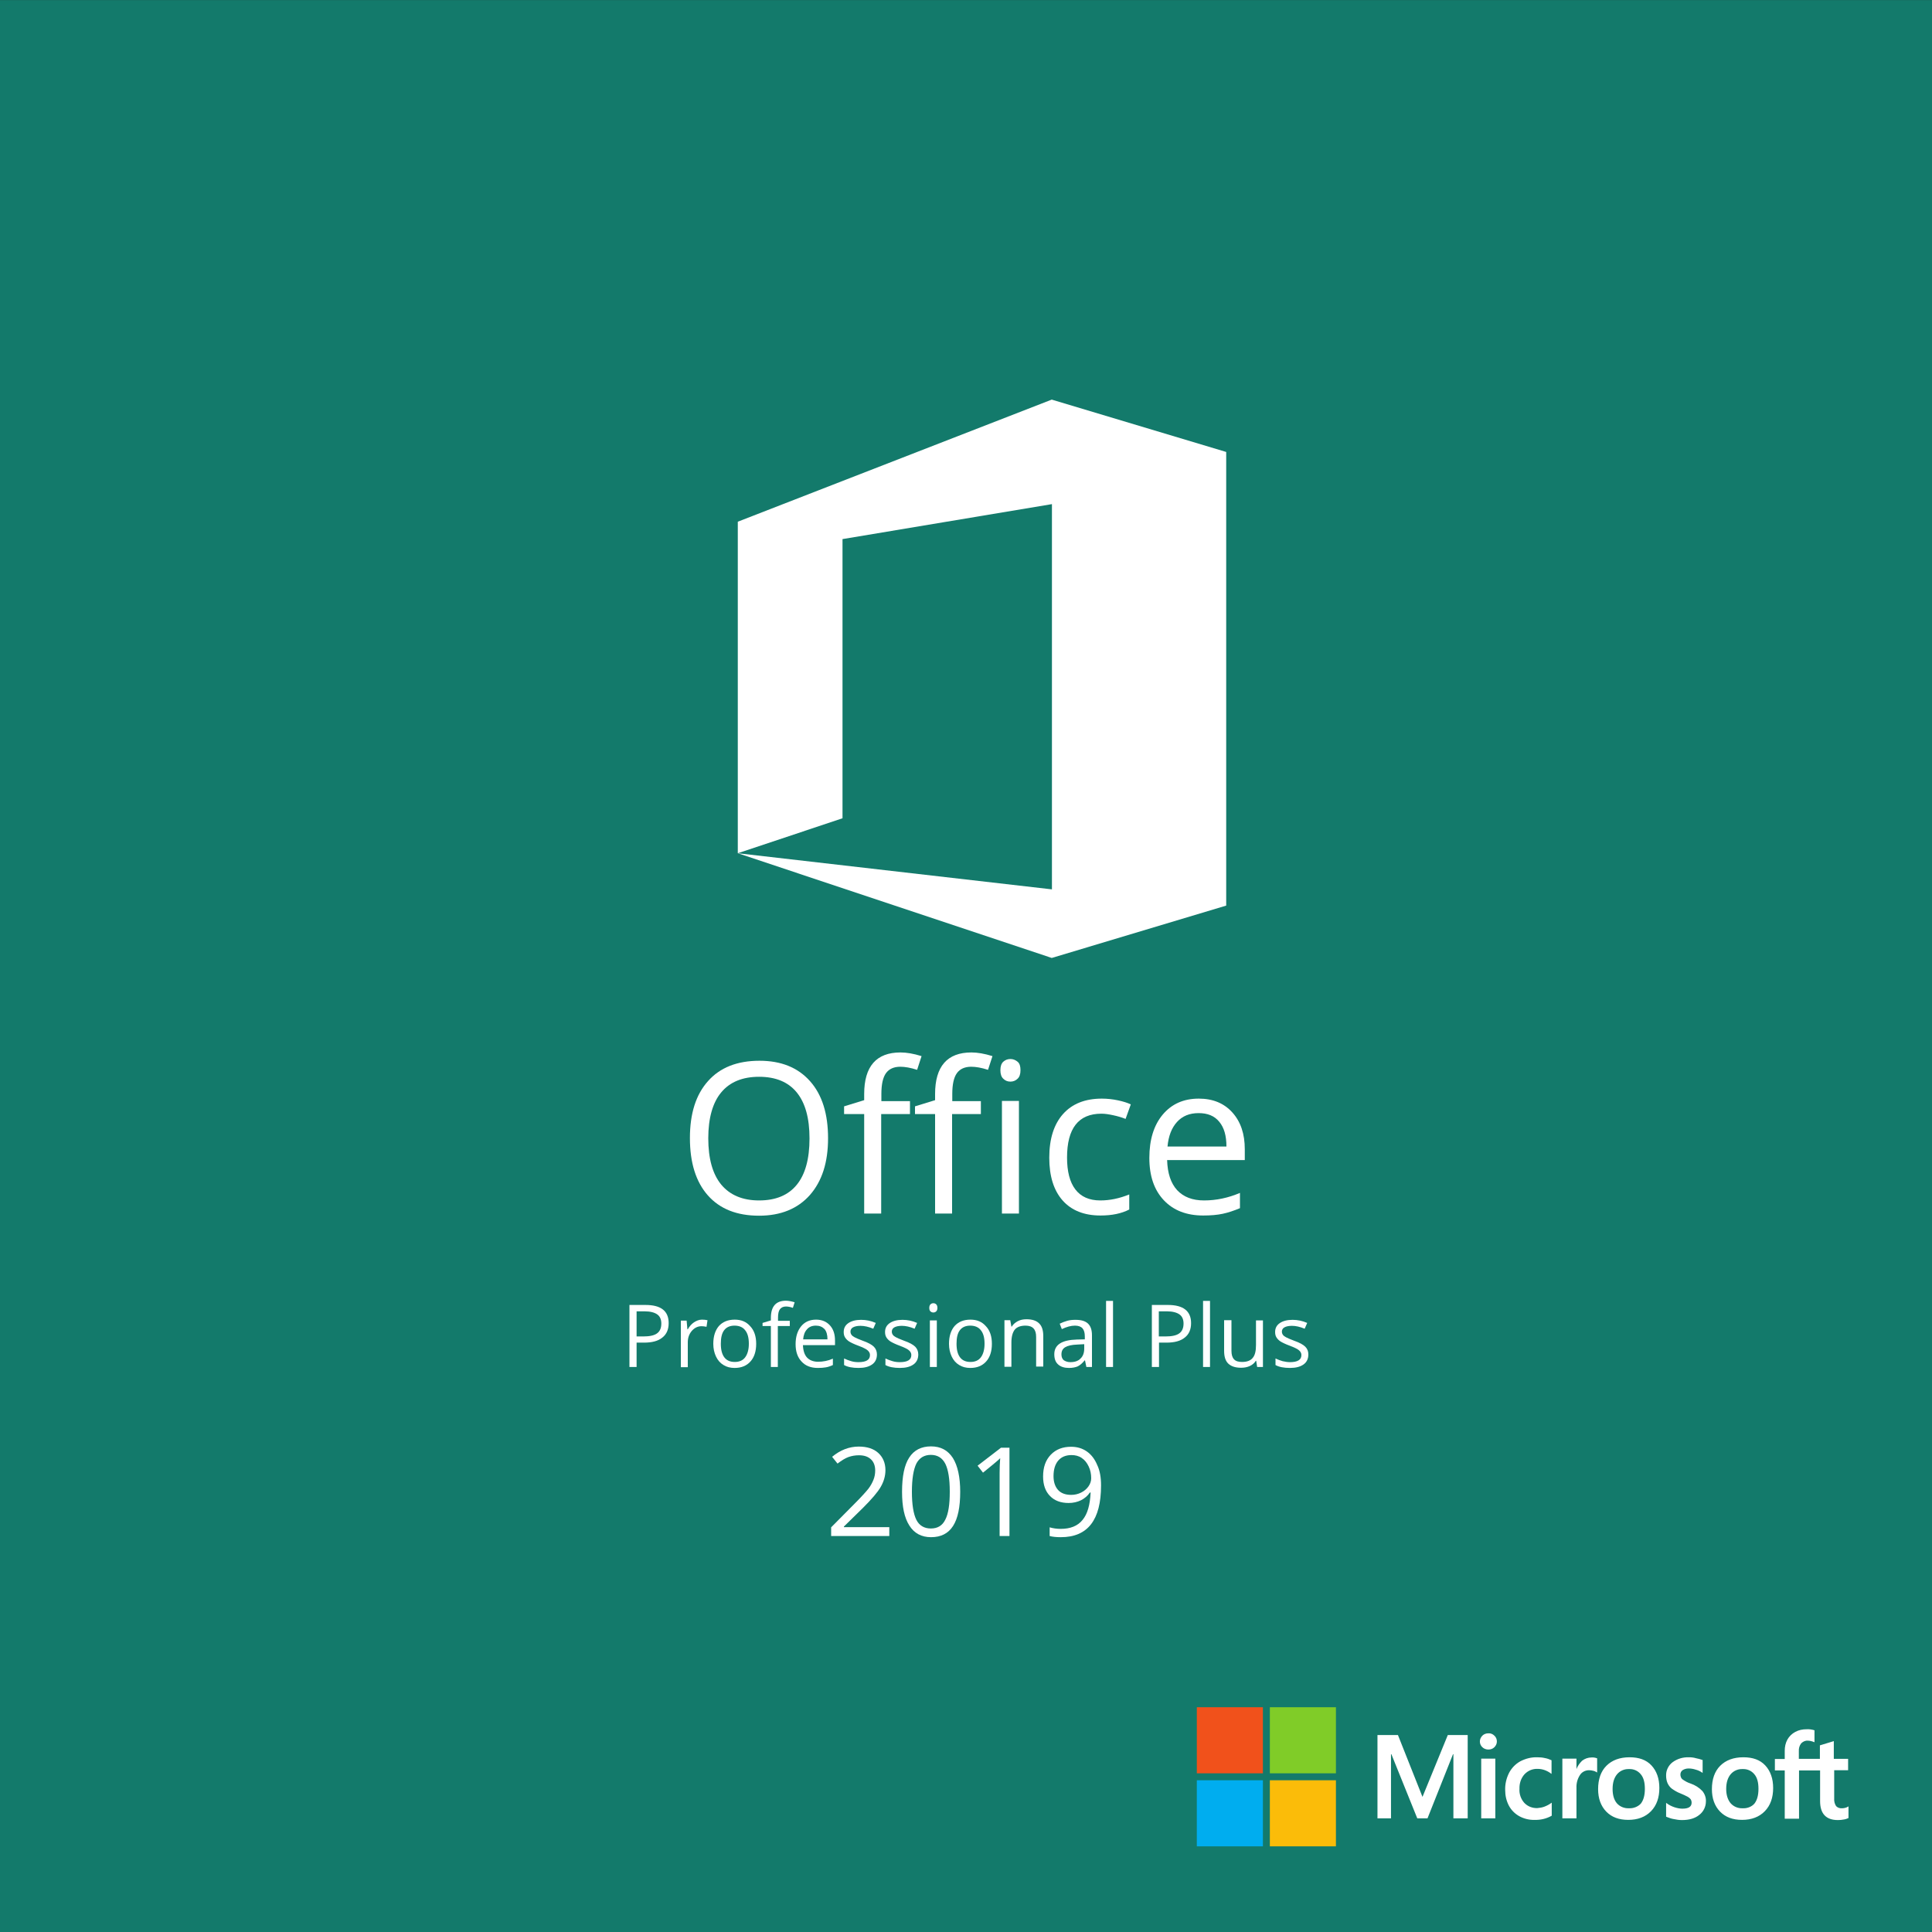 <svg xmlns="http://www.w3.org/2000/svg" xmlns:xlink="http://www.w3.org/1999/xlink" id="Layer_1" x="0px" y="0px" viewBox="0 0 1000 1000" style="enable-background:new 0 0 1000 1000;" xml:space="preserve"><rect x="0" y="0" width="1000" height="1000" fill="#333333" stroke="none"/> <style type="text/css"> .st0{fill:#137A6B;} .st1{enable-background:new ;} .st2{fill:#FFFFFF;} .st3{fill:#F1511B;} .st4{fill:#80CC28;} .st5{fill:#00ADEF;} .st6{fill:#FBBC09;} </style> <g transform="translate(-320 -1401.957)"> <path class="st0" d="M320,1402h1000v1000H320V1402z"></path> <g class="st1"> <path class="st2" d="M748.6,1991.1c0,12.5-3.1,22.2-9.4,29.4c-6.3,7.1-15.1,10.7-26.3,10.7c-11.5,0-20.3-3.5-26.5-10.5 c-6.2-7-9.3-16.9-9.3-29.7c0-12.7,3.1-22.5,9.4-29.5c6.2-7,15.1-10.5,26.6-10.5c11.2,0,19.9,3.5,26.2,10.6 S748.6,1978.6,748.6,1991.1z M686.6,1991.1c0,10.5,2.2,18.5,6.7,24c4.5,5.4,11,8.2,19.6,8.2c8.6,0,15.1-2.7,19.5-8.1 c4.4-5.4,6.6-13.4,6.6-24c0-10.5-2.2-18.4-6.6-23.8c-4.4-5.4-10.9-8.1-19.5-8.1c-8.6,0-15.2,2.7-19.7,8.2 C688.9,1972.7,686.6,1980.7,686.6,1991.1z"></path> <path class="st2" d="M790.9,1978.6h-14.8v51.5h-8.8v-51.5h-10.4v-4l10.4-3.2v-3.2c0-14.3,6.3-21.5,18.8-21.5 c3.1,0,6.7,0.6,10.9,1.9l-2.3,7.1c-3.4-1.1-6.3-1.6-8.7-1.6c-3.3,0-5.8,1.1-7.4,3.3c-1.6,2.2-2.4,5.8-2.4,10.7v3.8h14.8V1978.6z M827.6,1978.6h-14.8v51.5h-8.8v-51.5h-10.4v-4l10.4-3.2v-3.2c0-14.3,6.3-21.5,18.8-21.5c3.1,0,6.7,0.6,10.9,1.9l-2.3,7.1 c-3.4-1.1-6.3-1.6-8.7-1.6c-3.3,0-5.8,1.1-7.4,3.3c-1.6,2.2-2.4,5.8-2.4,10.7v3.8h14.8V1978.6z M837.8,1955.9c0-2,0.5-3.5,1.5-4.4 c1-0.9,2.2-1.4,3.7-1.4c1.4,0,2.6,0.5,3.7,1.4s1.5,2.4,1.5,4.4s-0.5,3.5-1.5,4.4c-1,1-2.3,1.5-3.7,1.5c-1.5,0-2.7-0.5-3.7-1.5 C838.3,1959.4,837.8,1957.9,837.8,1955.9z M847.4,2030.1h-8.8v-58.3h8.8V2030.1z"></path> <path class="st2" d="M889.6,2031.1c-8.4,0-15-2.6-19.6-7.8c-4.6-5.2-6.9-12.6-6.9-22.1c0-9.8,2.4-17.3,7.1-22.6s11.4-8,20.1-8 c2.8,0,5.6,0.3,8.4,0.9c2.8,0.6,5,1.3,6.6,2.1l-2.7,7.5c-2-0.8-4.1-1.4-6.4-1.9c-2.3-0.5-4.3-0.8-6.1-0.8 c-11.9,0-17.8,7.6-17.8,22.7c0,7.2,1.4,12.7,4.3,16.5c2.9,3.8,7.2,5.7,12.9,5.7c4.9,0,9.8-1,15-3.1v7.8 C900.4,2030.1,895.5,2031.1,889.6,2031.1z"></path> <path class="st2" d="M942.8,2031.1c-8.6,0-15.4-2.6-20.4-7.9c-5-5.3-7.5-12.5-7.5-21.9c0-9.4,2.3-16.9,6.9-22.4 c4.6-5.5,10.8-8.3,18.7-8.3c7.3,0,13.1,2.4,17.4,7.2s6.4,11.1,6.4,19v5.6h-40.2c0.2,6.8,1.9,12,5.2,15.6c3.3,3.5,7.9,5.3,13.9,5.3 c6.3,0,12.5-1.3,18.6-3.9v7.9c-3.1,1.3-6.1,2.3-8.9,2.9C950.1,2030.8,946.7,2031.1,942.8,2031.1z M940.4,1978.1 c-4.7,0-8.4,1.5-11.2,4.6c-2.8,3.1-4.4,7.3-4.9,12.7h30.5c0-5.6-1.2-9.8-3.7-12.8C948.6,1979.5,945,1978.1,940.4,1978.1z"></path> </g> <g class="st1"> <path class="st2" d="M666.1,2086.8c0,3.3-1.1,5.8-3.3,7.5c-2.2,1.8-5.4,2.6-9.5,2.6h-3.8v12.6h-3.7v-32.1h8.3 C662.1,2077.4,666.1,2080.5,666.1,2086.8z M649.5,2093.7h3.4c3.3,0,5.7-0.5,7.2-1.6s2.2-2.8,2.2-5.1c0-2.1-0.7-3.7-2.1-4.7 s-3.6-1.6-6.5-1.6h-4.2V2093.7z"></path> <path class="st2" d="M683.3,2085c1.1,0,2,0.1,2.9,0.3l-0.5,3.4c-1-0.2-1.9-0.3-2.6-0.3c-1.9,0-3.6,0.8-5,2.4 c-1.4,1.6-2.1,3.6-2.1,5.9v12.9h-3.6v-24.1h3l0.4,4.5h0.2c0.9-1.6,2-2.8,3.2-3.6S681.8,2085,683.3,2085z"></path> <path class="st2" d="M711.4,2097.5c0,3.9-1,7-3,9.2c-2,2.2-4.7,3.3-8.2,3.3c-2.2,0-4.1-0.5-5.7-1.5c-1.7-1-3-2.5-3.9-4.4 c-0.9-1.9-1.4-4.1-1.4-6.6c0-3.9,1-7,2.9-9.2c2-2.2,4.7-3.3,8.2-3.3c3.4,0,6,1.1,8,3.4C710.4,2090.6,711.4,2093.7,711.4,2097.5z M693.1,2097.5c0,3.1,0.6,5.4,1.8,7s3,2.4,5.4,2.4s4.2-0.8,5.4-2.4c1.2-1.6,1.9-4,1.9-7c0-3.1-0.6-5.4-1.9-7 c-1.2-1.6-3.1-2.4-5.5-2.4c-2.4,0-4.2,0.8-5.4,2.4S693.1,2094.4,693.1,2097.5z"></path> <path class="st2" d="M728.7,2088.3h-6.1v21.2h-3.6v-21.2h-4.3v-1.6l4.3-1.3v-1.3c0-5.9,2.6-8.9,7.8-8.9c1.3,0,2.8,0.3,4.5,0.8 l-0.9,2.9c-1.4-0.5-2.6-0.7-3.6-0.7c-1.4,0-2.4,0.5-3.1,1.4c-0.7,0.9-1,2.4-1,4.4v1.6h6.1V2088.3z"></path> <path class="st2" d="M743.3,2110c-3.6,0-6.4-1.1-8.4-3.3c-2.1-2.2-3.1-5.2-3.1-9c0-3.9,1-7,2.9-9.3c1.9-2.3,4.5-3.4,7.7-3.4 c3,0,5.4,1,7.2,3c1.8,2,2.6,4.6,2.6,7.9v2.3h-16.6c0.1,2.8,0.8,5,2.1,6.4s3.3,2.2,5.7,2.2c2.6,0,5.2-0.5,7.7-1.6v3.3 c-1.3,0.6-2.5,1-3.7,1.2C746.3,2109.9,744.9,2110,743.3,2110z M742.3,2088.1c-1.9,0-3.5,0.6-4.6,1.9c-1.2,1.3-1.8,3-2,5.2h12.6 c0-2.3-0.5-4.1-1.5-5.3C745.6,2088.7,744.2,2088.1,742.3,2088.1z"></path> <path class="st2" d="M773.9,2103c0,2.2-0.8,4-2.5,5.2c-1.7,1.2-4,1.8-7,1.8c-3.2,0-5.7-0.5-7.5-1.5v-3.4c1.2,0.6,2.4,1,3.7,1.4 s2.6,0.5,3.8,0.5c1.9,0,3.4-0.3,4.4-0.9c1-0.6,1.5-1.5,1.5-2.8c0-0.9-0.4-1.7-1.2-2.4c-0.8-0.7-2.4-1.5-4.8-2.4 c-2.2-0.8-3.8-1.6-4.8-2.2c-0.9-0.6-1.6-1.3-2.1-2.1c-0.5-0.8-0.7-1.7-0.7-2.8c0-2,0.8-3.5,2.4-4.6c1.6-1.1,3.8-1.7,6.6-1.7 c2.6,0,5.1,0.5,7.6,1.6l-1.3,3c-2.4-1-4.6-1.5-6.6-1.5c-1.7,0-3,0.3-3.9,0.8s-1.3,1.3-1.3,2.2c0,0.6,0.2,1.2,0.5,1.6 c0.3,0.5,0.9,0.9,1.6,1.3s2.1,1,4.2,1.8c2.9,1,4.8,2.1,5.8,3.1S773.9,2101.4,773.9,2103z"></path> <path class="st2" d="M795.3,2103c0,2.2-0.8,4-2.5,5.2c-1.7,1.2-4,1.8-7,1.8c-3.2,0-5.7-0.5-7.5-1.5v-3.4c1.2,0.6,2.4,1,3.7,1.4 s2.6,0.5,3.8,0.5c1.9,0,3.4-0.3,4.4-0.9c1-0.6,1.5-1.5,1.5-2.8c0-0.9-0.4-1.7-1.2-2.4c-0.8-0.7-2.4-1.5-4.8-2.4 c-2.2-0.8-3.8-1.6-4.8-2.2c-0.9-0.6-1.6-1.3-2.1-2.1c-0.5-0.8-0.7-1.7-0.7-2.8c0-2,0.8-3.5,2.4-4.6c1.6-1.1,3.8-1.7,6.6-1.7 c2.6,0,5.1,0.5,7.6,1.6l-1.3,3c-2.4-1-4.6-1.5-6.6-1.5c-1.7,0-3,0.3-3.9,0.8s-1.3,1.3-1.3,2.2c0,0.6,0.2,1.2,0.5,1.6 c0.3,0.5,0.9,0.9,1.6,1.3s2.1,1,4.2,1.8c2.9,1,4.8,2.1,5.8,3.1S795.3,2101.4,795.3,2103z"></path> <path class="st2" d="M801,2078.9c0-0.8,0.2-1.4,0.6-1.8c0.4-0.4,0.9-0.6,1.5-0.6c0.6,0,1.1,0.2,1.5,0.6s0.6,1,0.6,1.8 s-0.2,1.4-0.6,1.8c-0.4,0.4-0.9,0.6-1.5,0.6c-0.6,0-1.1-0.2-1.5-0.6C801.2,2080.4,801,2079.8,801,2078.9z M804.9,2109.5h-3.6 v-24.1h3.6V2109.5z"></path> <path class="st2" d="M833.4,2097.5c0,3.9-1,7-3,9.2c-2,2.2-4.7,3.3-8.2,3.3c-2.2,0-4.1-0.5-5.7-1.5c-1.7-1-3-2.5-3.9-4.4 c-0.9-1.9-1.4-4.1-1.4-6.6c0-3.9,1-7,2.9-9.2c2-2.2,4.7-3.3,8.2-3.3c3.4,0,6,1.1,8,3.4C832.4,2090.6,833.4,2093.7,833.4,2097.5z M815.1,2097.5c0,3.1,0.6,5.4,1.8,7s3,2.4,5.4,2.4s4.2-0.8,5.4-2.4c1.2-1.6,1.9-4,1.9-7c0-3.1-0.6-5.4-1.9-7 c-1.2-1.6-3.1-2.4-5.5-2.4c-2.4,0-4.2,0.8-5.4,2.4S815.1,2094.4,815.1,2097.5z"></path> <path class="st2" d="M856.3,2109.5V2094c0-2-0.4-3.4-1.3-4.4s-2.3-1.5-4.2-1.5c-2.5,0-4.4,0.7-5.5,2s-1.8,3.6-1.8,6.7v12.6h-3.6 v-24.1h3l0.6,3.3h0.2c0.7-1.2,1.8-2.1,3.1-2.8c1.3-0.7,2.8-1,4.5-1c2.9,0,5.1,0.7,6.5,2.1c1.5,1.4,2.2,3.6,2.2,6.7v15.7H856.3z"></path> <path class="st2" d="M882.3,2109.5l-0.7-3.4h-0.2c-1.2,1.5-2.4,2.5-3.6,3.1c-1.2,0.5-2.7,0.8-4.5,0.8c-2.4,0-4.3-0.6-5.6-1.8 c-1.4-1.2-2-3-2-5.3c0-4.9,3.9-7.4,11.7-7.6l4.1-0.1v-1.5c0-1.9-0.4-3.3-1.2-4.2c-0.8-0.9-2.1-1.4-3.9-1.4c-2,0-4.3,0.6-6.8,1.8 l-1.1-2.8c1.2-0.6,2.5-1.1,3.9-1.5c1.4-0.4,2.8-0.5,4.3-0.5c2.9,0,5,0.6,6.4,1.9c1.4,1.3,2.1,3.3,2.1,6.1v16.4H882.3z M874,2107 c2.3,0,4.1-0.6,5.3-1.9c1.3-1.2,1.9-3,1.9-5.2v-2.2l-3.6,0.2c-2.9,0.1-5,0.6-6.3,1.4c-1.3,0.8-1.9,2-1.9,3.7c0,1.3,0.4,2.3,1.2,3 C871.5,2106.6,872.6,2107,874,2107z"></path> <path class="st2" d="M896.1,2109.5h-3.6v-34.2h3.6V2109.5z"></path> <path class="st2" d="M936.5,2086.8c0,3.3-1.1,5.8-3.3,7.5c-2.2,1.8-5.4,2.6-9.5,2.6h-3.8v12.6h-3.7v-32.1h8.3 C932.4,2077.4,936.5,2080.5,936.5,2086.8z M919.8,2093.7h3.4c3.3,0,5.7-0.5,7.2-1.6s2.2-2.8,2.2-5.1c0-2.1-0.7-3.7-2.1-4.7 s-3.6-1.6-6.5-1.6h-4.2V2093.7z"></path> <path class="st2" d="M946.3,2109.5h-3.6v-34.2h3.6V2109.5z"></path> <path class="st2" d="M957.4,2085.5v15.6c0,2,0.4,3.4,1.3,4.4s2.3,1.4,4.2,1.4c2.5,0,4.4-0.7,5.5-2.1c1.2-1.4,1.7-3.6,1.7-6.7 v-12.7h3.6v24.1h-3l-0.5-3.2h-0.2c-0.7,1.2-1.8,2.1-3.1,2.7c-1.3,0.6-2.8,0.9-4.5,0.9c-2.9,0-5.1-0.7-6.6-2.1 c-1.5-1.4-2.2-3.6-2.2-6.7v-15.8H957.4z"></path> <path class="st2" d="M997.2,2103c0,2.2-0.8,4-2.5,5.2c-1.7,1.2-4,1.8-7,1.8c-3.2,0-5.7-0.5-7.5-1.5v-3.4c1.2,0.6,2.4,1,3.7,1.4 c1.3,0.3,2.6,0.5,3.8,0.5c1.9,0,3.4-0.3,4.4-0.9c1-0.6,1.5-1.5,1.5-2.8c0-0.9-0.4-1.7-1.2-2.4c-0.8-0.7-2.4-1.5-4.8-2.4 c-2.2-0.8-3.8-1.6-4.8-2.2c-0.9-0.6-1.6-1.3-2.1-2.1c-0.5-0.8-0.7-1.7-0.7-2.8c0-2,0.8-3.5,2.4-4.6c1.6-1.1,3.8-1.7,6.6-1.7 c2.6,0,5.1,0.5,7.6,1.6l-1.3,3c-2.4-1-4.6-1.5-6.6-1.5c-1.7,0-3,0.3-3.9,0.8s-1.3,1.3-1.3,2.2c0,0.6,0.2,1.2,0.5,1.6 c0.3,0.5,0.9,0.9,1.6,1.3c0.7,0.4,2.1,1,4.2,1.8c2.9,1,4.8,2.1,5.8,3.1C996.7,2100.1,997.2,2101.4,997.2,2103z"></path> </g> <g transform="translate(939.476 2285.619)"> <path class="st2" d="M337.1,32.6v-5.9h-7.4v-9.2l-0.2,0.1l-6.9,2.1l-0.1,0v7h-10.9v-3.9c-0.1-1.5,0.3-2.9,1.2-4.1 c0.9-0.9,2.1-1.5,3.4-1.4c1.1,0,2.2,0.3,3.2,0.7l0.3,0.1v-6.2l-0.1,0c-1.3-0.4-2.7-0.6-4.1-0.5c-2,0-4,0.4-5.8,1.4 c-1.7,0.9-3.1,2.3-4,3.9c-1,1.8-1.4,3.8-1.4,5.8v4.3h-5.1v5.9h5.1v25h7.4v-25h10.9v15.9c0,6.5,3.1,9.8,9.2,9.8 c1.1,0,2.1-0.1,3.1-0.3c0.8-0.1,1.6-0.4,2.3-0.7l0.1-0.1v-6l-0.3,0.2c-0.5,0.3-1,0.5-1.5,0.6c-0.5,0.1-1,0.2-1.5,0.2 c-1.2,0.1-2.3-0.3-3.1-1.1c-0.8-1.2-1.1-2.6-1-4V32.6H337.1z M282.6,52.3c-2.4,0.1-4.7-0.8-6.3-2.6c-1.5-1.8-2.3-4.3-2.3-7.4 c0-3.3,0.8-5.8,2.3-7.6c1.5-1.8,3.8-2.8,6.2-2.7c2.3-0.1,4.5,0.8,6,2.6c1.5,1.7,2.2,4.2,2.2,7.6c0,3.4-0.7,5.9-2.1,7.7 C287.2,51.5,284.9,52.4,282.6,52.3 M282.9,25.9c-5.1,0-9.1,1.5-12,4.4s-4.3,7-4.3,12.1c0,4.8,1.4,8.7,4.2,11.6s6.6,4.3,11.4,4.3 c4.9,0,8.9-1.5,11.8-4.5s4.3-7,4.3-12c0-4.9-1.4-8.8-4.1-11.7S287.7,25.9,282.9,25.9 M254.7,25.9c-3.1-0.1-6.1,0.8-8.5,2.6 c-2.1,1.6-3.4,4.2-3.3,6.9c0,1.3,0.2,2.6,0.7,3.8c0.5,1.1,1.2,2.1,2.2,2.9c1.4,1,2.9,1.9,4.5,2.5c1.3,0.5,2.5,1.1,3.7,1.7 c0.6,0.3,1.2,0.8,1.6,1.3c0.3,0.5,0.5,1.1,0.5,1.8c0,2.1-1.6,3.1-4.8,3.1c-1.4,0-2.7-0.3-4-0.7c-1.5-0.5-2.9-1.2-4.1-2.1l-0.3-0.2 v7.1l0.1,0.1c1.3,0.5,2.6,1,3.9,1.2c1.4,0.3,2.8,0.5,4.2,0.5c3.8,0,6.8-0.9,9-2.7c2.2-1.7,3.4-4.3,3.4-7c0.1-1.9-0.6-3.8-1.8-5.3 c-1.7-1.8-3.8-3.1-6.1-3.9c-1.6-0.5-3-1.3-4.4-2.3c-0.6-0.6-0.9-1.5-0.9-2.4c0-0.9,0.4-1.7,1.1-2.2c0.9-0.6,2-0.9,3.1-0.9 c1.3,0,2.5,0.2,3.7,0.6c1.2,0.3,2.3,0.8,3.3,1.5l0.3,0.2v-6.7l-0.1,0c-1.1-0.4-2.2-0.7-3.3-0.9C257.1,26,255.9,25.9,254.7,25.9 M223.7,52.3c-2.4,0.1-4.7-0.8-6.3-2.6c-1.5-1.8-2.2-4.3-2.2-7.4c0-3.3,0.8-5.8,2.3-7.6c1.5-1.8,3.8-2.8,6.2-2.7 c2.3-0.1,4.5,0.8,6,2.6c1.5,1.7,2.2,4.2,2.2,7.6c0,3.4-0.7,5.9-2.1,7.7C228.3,51.5,226,52.4,223.7,52.3 M224,25.9 c-5.1,0-9.1,1.5-12,4.4s-4.3,7-4.3,12.1c0,4.8,1.4,8.7,4.2,11.6s6.6,4.3,11.4,4.3c4.9,0,8.9-1.5,11.8-4.5s4.3-7,4.3-12 c0-4.9-1.4-8.8-4.1-11.7S228.8,25.9,224,25.9 M196.5,32v-5.4h-7.3v30.9h7.3V41.7c-0.1-2.3,0.5-4.6,1.8-6.6c1-1.6,2.8-2.5,4.7-2.5 c0.7,0,1.5,0.1,2.2,0.3c0.6,0.1,1.2,0.4,1.7,0.7l0.3,0.2v-7.3l-0.1-0.1c-0.9-0.3-1.9-0.5-2.8-0.4c-1.8,0-3.5,0.6-4.9,1.7 C198.1,29,197.1,30.4,196.5,32L196.5,32z M176.2,25.9c-3.1-0.1-6.1,0.7-8.8,2.1c-2.5,1.4-4.5,3.5-5.8,6c-1.4,2.8-2.1,5.8-2,8.9 c0,2.8,0.6,5.5,1.9,8c1.2,2.3,3.1,4.2,5.4,5.5c2.4,1.3,5.2,2,7.9,1.9c3.1,0.1,6.1-0.6,8.8-2.1l0.1-0.1v-6.7l-0.3,0.2 c-1.1,0.8-2.3,1.4-3.6,1.9c-1.1,0.4-2.3,0.6-3.5,0.7c-2.5,0.1-5-0.8-6.8-2.7c-1.8-2-2.7-4.7-2.5-7.3c-0.1-2.8,0.8-5.5,2.6-7.5 c1.8-1.9,4.2-2.9,6.8-2.8c2.5,0,4.9,0.9,6.9,2.4l0.3,0.2v-7l-0.1-0.1c-1.1-0.5-2.2-0.9-3.4-1.1C178.9,26,177.5,25.9,176.2,25.9 M154.5,26.6h-7.3v30.9h7.3V26.6z M150.9,13.5c-1.2,0-2.3,0.4-3.1,1.2c-0.8,0.8-1.3,1.9-1.3,3c0,1.1,0.4,2.2,1.3,3 c0.8,0.8,2,1.2,3.1,1.2c1.2,0,2.3-0.4,3.1-1.2c0.8-0.8,1.3-1.8,1.3-3c0-1.1-0.4-2.2-1.3-3C153.2,13.9,152.1,13.4,150.9,13.5 M132.8,24.3v33.2h7.4V14.4h-10.3l-13.1,32l-12.7-32H93.5v43.1h7V24.3h0.2l13.4,33.2h5.3l13.2-33.2H132.8L132.8,24.3z"></path> <path class="st3" d="M34.2,34.2H0V0h34.2V34.2z"></path> <path class="st4" d="M72,34.2H37.8V0H72V34.2z"></path> <path class="st5" d="M34.2,72H0V37.8h34.2V72z"></path> <path class="st6" d="M72,72H37.8V37.8H72V72z"></path> </g> <g transform="translate(713.433 1645.993)"> <g transform="translate(-11.552 -37.202)"> <path class="st2" d="M162.5,0L0,63.2v171.6l54.2-18.1V72.2l108.4-18.1v199.4L0,234.8l162.5,54.2l90.3-27.1V27.1L162.5,0z"></path> </g> </g> <g class="st1"> <path class="st2" d="M780.2,2197h-30v-4.5l12-12.1c3.7-3.7,6.1-6.4,7.3-7.9c1.2-1.6,2-3.1,2.6-4.6c0.6-1.5,0.9-3.1,0.9-4.8 c0-2.4-0.7-4.4-2.2-5.8c-1.5-1.4-3.5-2.1-6.2-2.1c-1.9,0-3.7,0.3-5.4,0.9c-1.7,0.6-3.6,1.8-5.7,3.4l-2.8-3.5 c4.2-3.5,8.8-5.3,13.8-5.3c4.3,0,7.7,1.1,10.1,3.3c2.4,2.2,3.7,5.2,3.7,8.9c0,2.9-0.8,5.8-2.4,8.6c-1.6,2.8-4.7,6.4-9.1,10.8 l-10,9.8v0.3h23.5V2197z"></path> <path class="st2" d="M817,2174.1c0,7.9-1.2,13.8-3.7,17.7c-2.5,3.9-6.3,5.8-11.4,5.8c-4.9,0-8.7-2-11.2-6c-2.6-4-3.8-9.8-3.8-17.5 c0-8,1.2-13.9,3.7-17.7c2.5-3.9,6.3-5.8,11.3-5.8c5,0,8.7,2,11.3,6C815.7,2160.6,817,2166.5,817,2174.1z M792,2174.1 c0,6.6,0.8,11.5,2.3,14.5s4.1,4.5,7.5,4.5c3.5,0,6-1.5,7.5-4.6c1.6-3.1,2.3-7.9,2.3-14.5s-0.8-11.4-2.3-14.4 c-1.6-3.1-4.1-4.6-7.5-4.6c-3.4,0-5.9,1.5-7.5,4.5C792.8,2162.6,792,2167.4,792,2174.1z"></path> <path class="st2" d="M842.5,2197h-5.1v-32.6c0-2.7,0.1-5.3,0.3-7.7c-0.4,0.4-0.9,0.9-1.5,1.4c-0.5,0.5-3,2.5-7.4,6.1l-2.8-3.6 l12.1-9.3h4.4V2197z"></path> <path class="st2" d="M889.9,2170.8c0,17.9-6.9,26.8-20.8,26.8c-2.4,0-4.3-0.2-5.8-0.6v-4.5c1.7,0.5,3.6,0.8,5.7,0.8 c5,0,8.8-1.5,11.3-4.6c2.6-3.1,3.9-7.8,4.2-14.2h-0.4c-1.1,1.7-2.7,3-4.6,4c-1.9,0.9-4,1.4-6.4,1.4c-4,0-7.3-1.2-9.6-3.6 c-2.4-2.4-3.6-5.8-3.6-10.1c0-4.8,1.3-8.5,4-11.3s6.2-4.1,10.5-4.1c3.1,0,5.8,0.8,8.1,2.4c2.3,1.6,4.1,3.9,5.4,7 C889.3,2163.1,889.9,2166.7,889.9,2170.8z M874.6,2155.1c-3,0-5.3,1-6.9,2.9c-1.6,1.9-2.4,4.6-2.4,8c0,3,0.8,5.4,2.3,7.1 s3.8,2.6,6.8,2.6c1.9,0,3.6-0.4,5.2-1.2c1.6-0.8,2.8-1.8,3.8-3.2c0.9-1.3,1.4-2.7,1.4-4.2c0-2.2-0.4-4.2-1.3-6.1 c-0.9-1.9-2-3.3-3.6-4.4S876.5,2155.1,874.6,2155.1z"></path> </g> </g> </svg>